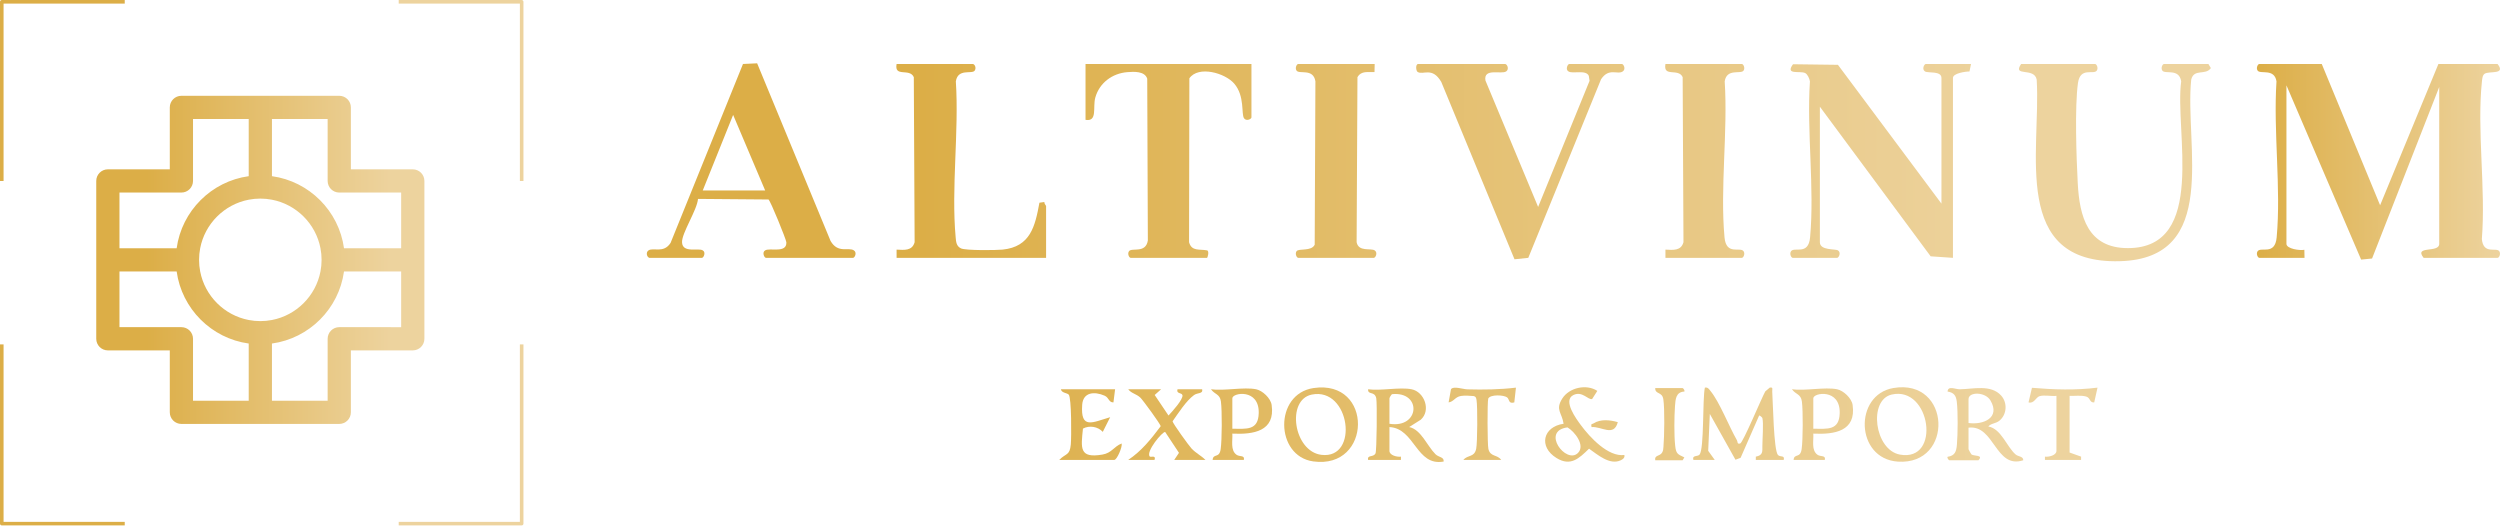 <svg width="279" height="59" viewBox="0 0 279 59" fill="none" xmlns="http://www.w3.org/2000/svg">
<path d="M259.109 7.141L265.62 22.908L272.127 7.141H278.727C279.696 8.365 277.814 7.898 277.291 8.227C277.049 8.378 277.013 8.797 276.985 9.063C276.405 14.579 277.428 21.059 276.974 26.679C277.147 28.452 278.583 27.562 278.917 28.035C279.119 28.321 278.903 28.776 278.727 28.776H270.477C269.355 27.358 272.218 28.277 272.218 27.218V9.708L264.722 28.85L263.502 28.971L255.167 9.524V27.217C255.167 27.779 256.705 27.983 257.167 27.875L257.184 28.775H252.143C251.967 28.775 251.75 28.32 251.952 28.035C252.325 27.509 253.888 28.544 254.076 26.492C254.582 20.975 253.69 14.678 254.056 9.078C253.821 7.593 252.259 8.314 251.952 7.881C251.75 7.597 251.967 7.141 252.143 7.141H259.109Z" fill="url(#paint0_linear_150_81)"/>
<path d="M216.666 22.725V8.699C216.666 7.876 215.153 8.187 214.827 7.971C214.45 7.72 214.741 7.141 214.924 7.141H219.966L219.794 7.978C219.369 7.974 217.949 8.17 217.949 8.699V28.775L215.461 28.605L203.098 11.908V27.034C203.098 27.979 204.832 27.754 205.12 27.945C205.497 28.195 205.206 28.775 205.023 28.775H200.073C199.897 28.775 199.68 28.32 199.883 28.035C200.255 27.509 201.818 28.544 202.006 26.492C202.512 20.974 201.62 14.677 201.987 9.076C201.94 8.775 201.723 8.278 201.449 8.149C200.862 7.872 199.182 8.41 200.101 7.169L205.114 7.234L216.666 22.725Z" fill="url(#paint1_linear_150_81)"/>
<path d="M225.558 7.141H233.808C233.983 7.141 234.201 7.597 233.999 7.881C233.644 8.381 232.16 7.432 231.901 9.267C231.53 11.89 231.726 17.635 231.876 20.441C232.073 24.157 232.975 27.692 237.475 27.69C246.356 27.686 242.658 14.549 243.422 9.078C243.187 7.593 241.625 8.314 241.318 7.881C241.117 7.597 241.333 7.141 241.509 7.141H246.459L246.733 7.597C246.145 8.454 244.84 7.617 244.539 8.888C243.786 16.238 247.791 28.854 236.568 29.15C224.346 29.473 227.785 16.902 227.295 8.888C227.027 7.458 224.539 8.625 225.558 7.141Z" fill="url(#paint2_linear_150_81)"/>
<path d="M72.467 28.775C72.194 28.701 72.043 28.169 72.371 27.946C72.906 27.581 74.054 28.315 74.835 27.11L82.917 7.14L84.497 7.066L92.69 26.887C93.519 28.33 94.701 27.544 95.298 27.945C95.674 28.198 95.384 28.775 95.202 28.775H85.484C85.281 28.775 85.023 28.144 85.388 27.946C85.875 27.612 87.828 28.312 87.757 27.034C87.74 26.735 85.984 22.397 85.763 22.263L77.897 22.197C77.803 23.424 76.078 26.012 76.115 27.035C76.161 28.299 77.967 27.627 78.43 27.945C78.795 28.143 78.537 28.775 78.334 28.775H72.467V28.775ZM85.393 21.258L81.818 12.823L78.426 21.258L85.393 21.258Z" fill="url(#paint3_linear_150_81)"/>
<path d="M139.662 7.141V13.1C139.662 13.282 139.09 13.572 138.832 13.196C138.508 12.722 138.935 10.724 137.743 9.335C136.713 8.134 133.74 7.299 132.734 8.738L132.7 27.029C132.985 28.083 133.873 27.777 134.72 27.943C134.985 28.05 134.754 28.775 134.712 28.775H126.187C126.011 28.775 125.794 28.32 125.996 28.035C126.303 27.602 127.865 28.323 128.1 26.839L128.031 8.78C127.752 7.922 126.542 7.993 125.812 8.051C124.134 8.184 122.692 9.249 122.235 10.89C121.934 11.975 122.51 13.604 121.145 13.375V7.141H139.662Z" fill="url(#paint4_linear_150_81)"/>
<path d="M167.988 7.141C168.259 7.214 168.417 7.764 168.085 7.971C167.555 8.334 165.538 7.545 165.774 8.981L171.655 23.094L177.395 9.021L177.312 8.471C177.009 7.735 175.497 8.282 175.043 7.971C174.677 7.773 174.936 7.141 175.139 7.141H181.006C181.188 7.141 181.479 7.715 181.102 7.971C180.501 8.381 179.568 7.511 178.678 8.846L170.556 28.776L169.018 28.936L160.848 9.148C159.839 7.407 158.816 8.415 158.209 8.03C158.008 7.903 157.954 7.141 158.272 7.141L167.988 7.141Z" fill="url(#paint5_linear_150_81)"/>
<path d="M108.586 7.141C108.832 7.21 108.96 7.622 108.776 7.881C108.469 8.314 106.907 7.593 106.672 9.078C107.039 14.677 106.145 20.976 106.652 26.492C106.698 26.995 106.728 27.482 107.254 27.723C107.78 27.964 111.124 27.933 111.883 27.857C114.994 27.542 115.515 25.267 116 22.622L116.559 22.543C116.51 22.72 116.744 22.934 116.744 23V28.776H100.06L100.059 27.858C100.915 27.899 101.801 28.013 102.072 27.029L101.981 8.612C101.514 7.553 99.778 8.677 100.06 7.141H108.586Z" fill="url(#paint6_linear_150_81)"/>
<path d="M153.413 7.141L153.395 8.042C152.65 8.084 151.935 7.862 151.492 8.612L151.399 27.03C151.615 28.143 152.987 27.659 153.417 27.945C153.794 28.196 153.504 28.775 153.32 28.775H144.887C144.711 28.775 144.494 28.32 144.696 28.035C144.941 27.69 146.353 28.082 146.72 27.309L146.8 9.078C146.565 7.593 145.003 8.314 144.696 7.881C144.494 7.597 144.711 7.141 144.886 7.141H153.413Z" fill="url(#paint7_linear_150_81)"/>
<path d="M185.864 28.775L185.863 27.858C186.719 27.899 187.605 28.012 187.876 27.029L187.785 8.612C187.318 7.553 185.582 8.676 185.864 7.141H194.39C194.565 7.141 194.782 7.596 194.58 7.881C194.273 8.314 192.711 7.593 192.476 9.077C192.842 14.677 191.95 20.975 192.456 26.491C192.644 28.544 194.207 27.509 194.58 28.035C194.782 28.319 194.565 28.775 194.39 28.775L185.864 28.775Z" fill="url(#paint8_linear_150_81)"/>
<path d="M196.681 46.651C196.665 46.585 196.379 46.329 196.317 46.377L194.251 51.092L193.678 51.306L190.816 46.193L190.635 50.313L191.364 51.325H188.982C188.817 50.754 189.46 50.989 189.671 50.732C190.196 50.092 189.988 44.475 190.265 43.26C190.597 43.193 190.721 43.423 190.895 43.637C191.927 44.911 192.954 47.583 193.842 49.131C193.95 49.319 193.833 49.591 194.204 49.494C194.517 49.412 196.614 44.363 197.008 43.677L197.505 43.257C197.923 43.187 197.762 43.436 197.782 43.713C197.863 44.849 197.943 50.303 198.424 50.781C198.697 51.052 199.194 50.763 199.065 51.326H195.948L195.949 50.962C196.756 50.807 196.681 50.4 196.681 49.767C196.681 49.015 196.828 47.23 196.681 46.651Z" fill="url(#paint9_linear_150_81)"/>
<path d="M157.538 43.443C158.967 43.73 159.729 45.81 158.554 46.843L157.264 47.658C158.596 47.93 159.273 49.772 160.195 50.685C160.575 51.061 161.168 50.978 161.112 51.509C158.045 52.073 157.906 47.806 155.063 47.66V50.318C155.063 50.818 155.924 51.022 156.347 50.961L156.346 51.327H152.68C152.558 50.717 153.268 51.077 153.508 50.596C153.645 50.321 153.695 44.982 153.592 44.456C153.423 43.6 152.636 44.126 152.68 43.443C154.096 43.639 156.219 43.177 157.538 43.443ZM155.063 47.293C158.466 47.838 158.693 43.671 155.372 43.987C155.251 44.025 155.063 44.4 155.063 44.451V47.293Z" fill="url(#paint10_linear_150_81)"/>
<path d="M146.585 43.307C153.285 42.308 153.131 52.411 146.553 51.493C142.302 50.9 142.165 43.967 146.585 43.307ZM146.396 44.035C143.518 44.618 144.362 50.38 147.471 50.761C151.722 51.281 150.676 43.168 146.396 44.035Z" fill="url(#paint11_linear_150_81)"/>
<path d="M211.301 43.303C217.75 42.204 218.081 51.942 211.8 51.517C207.054 51.196 206.867 44.059 211.301 43.303ZM211.112 44.032C208.485 44.639 209.189 50.216 212.033 50.733C216.678 51.578 215.459 43.028 211.112 44.032Z" fill="url(#paint12_linear_150_81)"/>
<path d="M129.578 43.443L128.863 44.08L130.404 46.373C130.775 45.978 132.082 44.544 131.96 44.094C131.881 43.803 131.238 43.965 131.412 43.443H134.162C134.276 43.979 133.651 43.799 133.252 44.091C132.355 44.748 131.512 46.098 130.859 47.014C130.859 47.221 132.678 49.736 132.968 50.045C133.495 50.603 134.022 50.819 134.528 51.326H131.045L131.572 50.536L130.033 48.21C129.736 48.137 127.851 50.4 128.311 50.949C128.4 51.056 129.047 50.753 128.845 51.326H125.911C127.411 50.321 128.46 48.993 129.531 47.57C129.547 47.375 127.538 44.636 127.266 44.379C126.809 43.947 126.253 43.907 125.911 43.443H129.578Z" fill="url(#paint13_linear_150_81)"/>
<path d="M181.28 50.777C181.345 51.098 181.122 51.25 180.867 51.37C179.644 51.943 178.28 50.729 177.337 50.073C176.227 51.158 175.274 52.087 173.703 51.112C171.664 49.848 172.203 47.616 174.498 47.291C174.31 46.043 173.552 45.744 174.346 44.482C175.123 43.245 177.053 42.827 178.261 43.624L177.681 44.532C177.241 44.664 176.583 43.601 175.597 44.083C174.369 44.684 175.923 46.766 176.438 47.46C177.43 48.803 179.476 51.017 181.28 50.777ZM176.104 50.548C176.947 49.696 175.725 48.161 174.932 47.697C171.924 48.082 174.793 51.871 176.104 50.548Z" fill="url(#paint14_linear_150_81)"/>
<path d="M205.023 43.443C205.728 43.588 206.644 44.434 206.753 45.196C207.171 48.141 204.709 48.504 202.364 48.392C202.422 49.139 202.113 50.259 202.843 50.758C203.194 50.998 203.782 50.773 203.648 51.327H200.165C200.23 50.556 200.91 51.197 201.064 50.124C201.211 49.102 201.226 45.832 201.091 44.809C200.978 43.955 200.404 44.04 199.981 43.443C201.441 43.649 203.668 43.164 205.023 43.443ZM202.365 47.843C203.953 47.859 205.262 48.061 205.311 46.105C205.38 43.326 202.365 43.818 202.365 44.451V47.843Z" fill="url(#paint15_linear_150_81)"/>
<path d="M140.188 43.443C140.892 43.588 141.808 44.434 141.917 45.196C142.335 48.141 139.873 48.504 137.528 48.392C137.586 49.139 137.277 50.259 138.008 50.758C138.358 50.998 138.946 50.773 138.812 51.327H135.329C135.394 50.556 136.075 51.197 136.228 50.124C136.375 49.102 136.39 45.832 136.255 44.809C136.142 43.955 135.568 44.04 135.145 43.443C136.606 43.649 138.832 43.164 140.188 43.443ZM137.529 47.843C139.117 47.859 140.426 48.061 140.474 46.105C140.544 43.326 137.529 43.818 137.529 44.451V47.843Z" fill="url(#paint16_linear_150_81)"/>
<path d="M124.445 43.443L124.26 44.908C123.72 44.92 123.781 44.379 123.272 44.157C122.119 43.653 120.871 43.768 120.772 45.175C120.574 47.976 121.925 47.129 123.894 46.56L123.071 48.196C122.53 47.605 121.578 47.442 120.858 47.831C120.635 50.008 120.42 51.175 123.026 50.731C124.085 50.551 124.292 49.839 125.178 49.493C125.276 49.876 124.65 51.326 124.354 51.326H118.211C118.975 50.555 119.387 50.864 119.503 49.593C119.574 48.82 119.592 44.373 119.266 44.037C119.069 43.835 118.475 43.865 118.395 43.443H124.445Z" fill="url(#paint17_linear_150_81)"/>
<path d="M229.5 44.176C228.924 44.246 228.148 44.052 227.612 44.213C227.202 44.336 227 45.083 226.383 44.907L226.766 43.278C229.179 43.485 231.663 43.569 234.082 43.26L233.715 44.908C233.181 44.964 233.307 44.391 232.816 44.254C232.224 44.089 231.571 44.205 230.966 44.176V50.501L232.25 50.96L232.249 51.326H228.216L228.215 50.96C228.638 51.021 229.499 50.817 229.499 50.318L229.5 44.176Z" fill="url(#paint18_linear_150_81)"/>
<path d="M163.313 51.326C163.807 50.725 164.523 51.079 164.741 50.095C164.885 49.441 164.905 45.309 164.78 44.634C164.742 44.425 164.717 44.263 164.48 44.202C164.023 44.173 163.498 44.114 163.049 44.187C162.374 44.296 162.257 44.826 161.664 44.908L161.931 43.436C162.197 43.051 163.251 43.437 163.763 43.451C165.57 43.5 167.393 43.477 169.18 43.26L168.996 44.91C168.315 45.104 168.471 44.55 168.191 44.346C167.821 44.076 166.344 43.992 166.089 44.477C165.973 44.833 165.993 49.621 166.103 50.095C166.318 51.021 167.091 50.694 167.531 51.326H163.313Z" fill="url(#paint19_linear_150_81)"/>
<path d="M180.547 47.111C180.109 48.784 178.752 47.574 177.614 47.659C177.525 47.233 177.666 47.364 177.849 47.247C178.629 46.744 179.688 46.865 180.547 47.111Z" fill="url(#paint20_linear_150_81)"/>
<path d="M217.542 51.367C217.442 51.338 217.278 51.074 217.347 50.979C218.176 50.859 218.327 50.392 218.392 49.618C218.49 48.452 218.517 45.947 218.376 44.815C218.291 44.127 218.041 43.809 217.348 43.697C217.392 43.006 218.221 43.451 218.706 43.445C220.185 43.427 222.186 42.87 223.331 44.148C224.047 44.946 223.98 46.259 223.133 46.95C222.716 47.289 222.215 47.222 221.897 47.596C223.327 47.83 223.972 49.892 224.947 50.721C225.246 50.975 225.809 50.914 225.795 51.366C222.668 52.385 222.589 47.366 219.687 47.728V50.132C219.687 50.167 219.981 50.697 220.032 50.728C220.336 50.915 221.39 50.752 220.792 51.367H217.542V51.367ZM219.687 47.208C221.341 47.435 223.272 46.63 222.136 44.693C221.557 43.706 219.687 43.706 219.687 44.543V47.208Z" fill="url(#paint21_linear_150_81)"/>
<path d="M187.779 43.309C187.879 43.337 188.044 43.603 187.974 43.697C187.029 43.743 186.984 44.551 186.929 45.318C186.844 46.483 186.823 48.587 186.948 49.728C187.048 50.636 187.201 50.684 187.974 51.044L187.779 51.367H184.725C184.608 50.766 185.236 50.943 185.491 50.508C185.622 50.285 185.619 50.121 185.641 49.878C185.742 48.736 185.792 45.62 185.627 44.551C185.492 43.682 184.698 44.04 184.724 43.309H187.779Z" fill="url(#paint22_linear_150_81)"/>
<path d="M46.066 18.898H39.157V11.986C39.157 11.27 38.575 10.69 37.861 10.69H20.245C19.529 10.69 18.949 11.27 18.949 11.986V18.898H12.037C11.321 18.898 10.741 19.478 10.741 20.194V37.807C10.741 38.523 11.321 39.103 12.037 39.103H18.949V46.015C18.949 46.731 19.529 47.311 20.245 47.311H37.861C38.575 47.311 39.157 46.731 39.157 46.015V39.103H46.067C46.783 39.103 47.363 38.523 47.363 37.807V20.194C47.362 19.478 46.782 18.898 46.066 18.898ZM37.861 21.489H44.77V27.703H38.391C37.817 23.541 34.511 20.235 30.349 19.661V13.282H36.565V20.194C36.565 20.909 37.145 21.489 37.861 21.489ZM35.889 28.999C35.889 29.442 35.847 29.877 35.765 30.295C35.239 33.027 33.082 35.186 30.349 35.712C29.93 35.794 29.495 35.836 29.053 35.836C28.61 35.836 28.175 35.794 27.757 35.712C25.023 35.186 22.866 33.027 22.34 30.295C22.258 29.877 22.216 29.442 22.216 28.999C22.216 28.557 22.258 28.122 22.34 27.703C22.866 24.972 25.023 22.813 27.757 22.287C28.175 22.205 28.61 22.163 29.053 22.163C29.495 22.163 29.93 22.205 30.349 22.287C33.082 22.813 35.239 24.972 35.765 27.703C35.847 28.122 35.889 28.557 35.889 28.999ZM20.245 21.489C20.961 21.489 21.541 20.909 21.541 20.193V13.282H27.757V19.661C23.593 20.235 20.289 23.541 19.715 27.703H13.333V21.489H20.245ZM20.245 36.511H13.333V30.295H19.715C20.289 34.46 23.592 37.764 27.757 38.338V44.719H21.541V37.807C21.541 37.092 20.961 36.511 20.245 36.511ZM37.861 36.511C37.145 36.511 36.565 37.092 36.565 37.807V44.719H30.349V38.338C34.511 37.764 37.817 34.46 38.391 30.295H44.77V36.512L37.861 36.511Z" fill="url(#paint23_linear_150_81)"/>
<path d="M0.399 20.198H0V0.199C0 0.089 0.089 0 0.199 0H13.921V0.399H0.399V20.198Z" fill="url(#paint24_linear_150_81)"/>
<path d="M58.417 20.198H58.019V0.399H44.496V0H58.218C58.328 0 58.417 0.089 58.417 0.199V20.198Z" fill="url(#paint25_linear_150_81)"/>
<path d="M58.218 58.636H44.496V58.238H58.018V38.438H58.417V58.437C58.417 58.547 58.328 58.636 58.218 58.636Z" fill="url(#paint26_linear_150_81)"/>
<path d="M13.921 58.636H0.199C0.089 58.636 0 58.547 0 58.437V38.438H0.399V58.238H13.921V58.636Z" fill="url(#paint27_linear_150_81)"/>
<defs>
<linearGradient id="paint0_linear_150_81" x1="279" y1="18.056" x2="251.871" y2="18.056" gradientUnits="userSpaceOnUse">
<stop stop-color="#EDD39E"/>
<stop offset="1" stop-color="#DCAE47"/>
</linearGradient>
<linearGradient id="paint1_linear_150_81" x1="224.189" y1="17.958" x2="102.59" y2="17.958" gradientUnits="userSpaceOnUse">
<stop stop-color="#EDD39E"/>
<stop offset="1" stop-color="#DCAE47"/>
</linearGradient>
<linearGradient id="paint2_linear_150_81" x1="224.189" y1="18.148" x2="102.59" y2="18.148" gradientUnits="userSpaceOnUse">
<stop stop-color="#EDD39E"/>
<stop offset="1" stop-color="#DCAE47"/>
</linearGradient>
<linearGradient id="paint3_linear_150_81" x1="224.189" y1="17.92" x2="102.59" y2="17.92" gradientUnits="userSpaceOnUse">
<stop stop-color="#EDD39E"/>
<stop offset="1" stop-color="#DCAE47"/>
</linearGradient>
<linearGradient id="paint4_linear_150_81" x1="224.189" y1="17.958" x2="102.59" y2="17.958" gradientUnits="userSpaceOnUse">
<stop stop-color="#EDD39E"/>
<stop offset="1" stop-color="#DCAE47"/>
</linearGradient>
<linearGradient id="paint5_linear_150_81" x1="224.189" y1="18.038" x2="102.59" y2="18.038" gradientUnits="userSpaceOnUse">
<stop stop-color="#EDD39E"/>
<stop offset="1" stop-color="#DCAE47"/>
</linearGradient>
<linearGradient id="paint6_linear_150_81" x1="224.189" y1="17.958" x2="102.59" y2="17.958" gradientUnits="userSpaceOnUse">
<stop stop-color="#EDD39E"/>
<stop offset="1" stop-color="#DCAE47"/>
</linearGradient>
<linearGradient id="paint7_linear_150_81" x1="224.189" y1="17.958" x2="102.59" y2="17.958" gradientUnits="userSpaceOnUse">
<stop stop-color="#EDD39E"/>
<stop offset="1" stop-color="#DCAE47"/>
</linearGradient>
<linearGradient id="paint8_linear_150_81" x1="224.189" y1="17.958" x2="102.59" y2="17.958" gradientUnits="userSpaceOnUse">
<stop stop-color="#EDD39E"/>
<stop offset="1" stop-color="#DCAE47"/>
</linearGradient>
<linearGradient id="paint9_linear_150_81" x1="224.189" y1="47.286" x2="102.59" y2="47.286" gradientUnits="userSpaceOnUse">
<stop stop-color="#EDD39E"/>
<stop offset="1" stop-color="#DCAE47"/>
</linearGradient>
<linearGradient id="paint10_linear_150_81" x1="224.189" y1="47.459" x2="102.59" y2="47.459" gradientUnits="userSpaceOnUse">
<stop stop-color="#EDD39E"/>
<stop offset="1" stop-color="#DCAE47"/>
</linearGradient>
<linearGradient id="paint11_linear_150_81" x1="224.189" y1="47.395" x2="102.59" y2="47.395" gradientUnits="userSpaceOnUse">
<stop stop-color="#EDD39E"/>
<stop offset="1" stop-color="#DCAE47"/>
</linearGradient>
<linearGradient id="paint12_linear_150_81" x1="224.189" y1="47.373" x2="102.59" y2="47.373" gradientUnits="userSpaceOnUse">
<stop stop-color="#EDD39E"/>
<stop offset="1" stop-color="#DCAE47"/>
</linearGradient>
<linearGradient id="paint13_linear_150_81" x1="224.189" y1="47.384" x2="102.59" y2="47.384" gradientUnits="userSpaceOnUse">
<stop stop-color="#EDD39E"/>
<stop offset="1" stop-color="#DCAE47"/>
</linearGradient>
<linearGradient id="paint14_linear_150_81" x1="224.189" y1="47.37" x2="102.59" y2="47.37" gradientUnits="userSpaceOnUse">
<stop stop-color="#EDD39E"/>
<stop offset="1" stop-color="#DCAE47"/>
</linearGradient>
<linearGradient id="paint15_linear_150_81" x1="224.189" y1="47.34" x2="102.59" y2="47.34" gradientUnits="userSpaceOnUse">
<stop stop-color="#EDD39E"/>
<stop offset="1" stop-color="#DCAE47"/>
</linearGradient>
<linearGradient id="paint16_linear_150_81" x1="224.189" y1="47.34" x2="102.59" y2="47.34" gradientUnits="userSpaceOnUse">
<stop stop-color="#EDD39E"/>
<stop offset="1" stop-color="#DCAE47"/>
</linearGradient>
<linearGradient id="paint17_linear_150_81" x1="224.189" y1="47.384" x2="102.59" y2="47.384" gradientUnits="userSpaceOnUse">
<stop stop-color="#EDD39E"/>
<stop offset="1" stop-color="#DCAE47"/>
</linearGradient>
<linearGradient id="paint18_linear_150_81" x1="224.189" y1="47.293" x2="102.59" y2="47.293" gradientUnits="userSpaceOnUse">
<stop stop-color="#EDD39E"/>
<stop offset="1" stop-color="#DCAE47"/>
</linearGradient>
<linearGradient id="paint19_linear_150_81" x1="224.189" y1="47.293" x2="102.59" y2="47.293" gradientUnits="userSpaceOnUse">
<stop stop-color="#EDD39E"/>
<stop offset="1" stop-color="#DCAE47"/>
</linearGradient>
<linearGradient id="paint20_linear_150_81" x1="224.189" y1="47.451" x2="102.59" y2="47.451" gradientUnits="userSpaceOnUse">
<stop stop-color="#EDD39E"/>
<stop offset="1" stop-color="#DCAE47"/>
</linearGradient>
<linearGradient id="paint21_linear_150_81" x1="224.189" y1="47.406" x2="102.59" y2="47.406" gradientUnits="userSpaceOnUse">
<stop stop-color="#EDD39E"/>
<stop offset="1" stop-color="#DCAE47"/>
</linearGradient>
<linearGradient id="paint22_linear_150_81" x1="224.19" y1="47.338" x2="102.59" y2="47.338" gradientUnits="userSpaceOnUse">
<stop stop-color="#EDD39E"/>
<stop offset="1" stop-color="#DCAE47"/>
</linearGradient>
<linearGradient id="paint23_linear_150_81" x1="43.633" y1="29" x2="16.368" y2="29" gradientUnits="userSpaceOnUse">
<stop stop-color="#EDD39E"/>
<stop offset="1" stop-color="#DCAE47"/>
</linearGradient>
<linearGradient id="paint24_linear_150_81" x1="43.633" y1="10.099" x2="16.368" y2="10.099" gradientUnits="userSpaceOnUse">
<stop stop-color="#EDD39E"/>
<stop offset="1" stop-color="#DCAE47"/>
</linearGradient>
<linearGradient id="paint25_linear_150_81" x1="43.633" y1="10.099" x2="16.368" y2="10.099" gradientUnits="userSpaceOnUse">
<stop stop-color="#EDD39E"/>
<stop offset="1" stop-color="#DCAE47"/>
</linearGradient>
<linearGradient id="paint26_linear_150_81" x1="43.633" y1="48.537" x2="16.368" y2="48.537" gradientUnits="userSpaceOnUse">
<stop stop-color="#EDD39E"/>
<stop offset="1" stop-color="#DCAE47"/>
</linearGradient>
<linearGradient id="paint27_linear_150_81" x1="43.633" y1="48.537" x2="16.368" y2="48.537" gradientUnits="userSpaceOnUse">
<stop stop-color="#EDD39E"/>
<stop offset="1" stop-color="#DCAE47"/>
</linearGradient>
</defs>
</svg>
